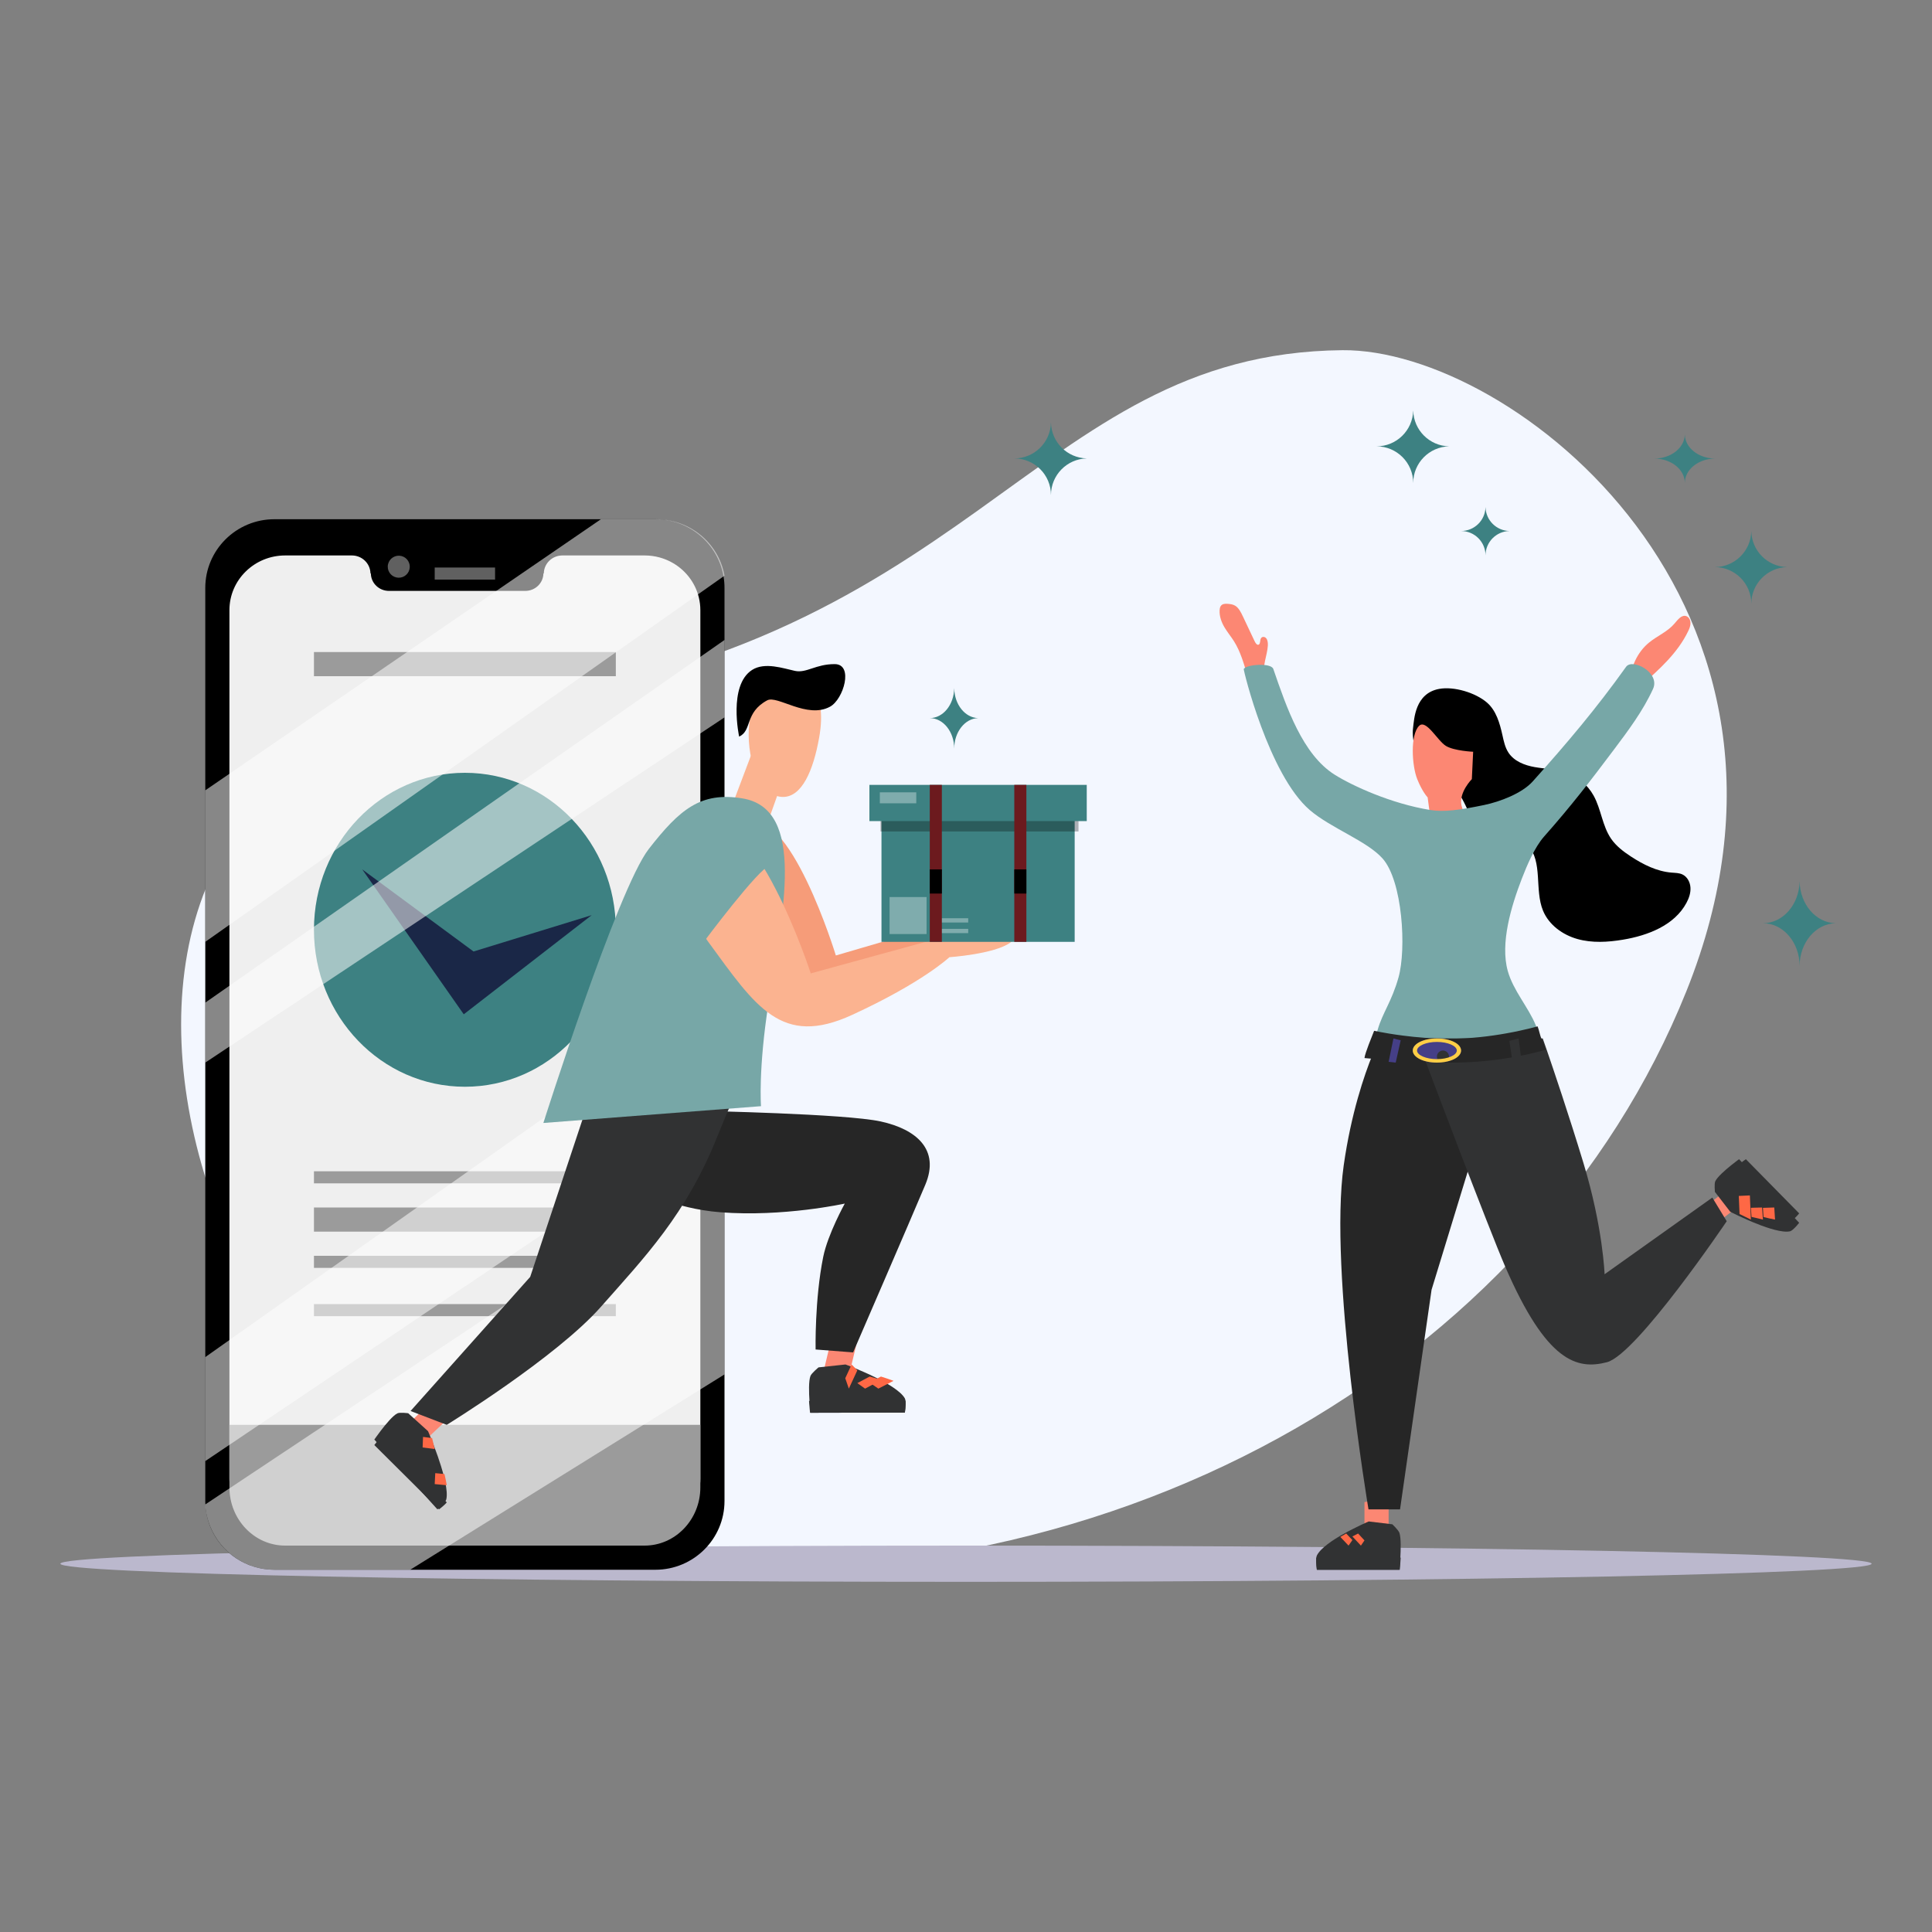<svg width="160" height="160" viewBox="0 0 160 160" fill="none" xmlns="http://www.w3.org/2000/svg">
<rect x="0" y="0" width="160" height="160" fill="#808080" stroke="none"/>
<g clip-path="url(#clip0_1152_27634)">
<path d="M111.175 29.001C125.177 28.87 152.491 50.114 139.663 82.079C127.226 113.07 91.576 134.008 51.12 129.353C15.643 125.27 -2.752 63.034 38.966 58.663C80.685 54.291 85.194 29.243 111.175 29.001Z" fill="#F3F7FF"/>
<path d="M80 131C121.421 131 155 130.328 155 129.5C155 128.672 121.421 128 80 128C38.579 128 5 128.672 5 129.5C5 130.328 38.579 131 80 131Z" fill="#BBB8CD"/>
<path d="M60 48.691V124.308C60 127.451 57.437 130 54.274 130H22.726C20.352 130 18.316 128.564 17.447 126.518C17.201 125.936 17.048 125.306 17.011 124.644C17.005 124.569 17.003 124.493 17.001 124.417C17 124.381 17 124.344 17 124.308V48.691C17 45.547 19.563 43 22.726 43H54.274C57.102 43 59.451 45.038 59.916 47.717C59.972 48.033 60 48.358 60 48.691Z" fill="black"/>
<path d="M58 50.528V122.472C58 124.973 55.932 127 53.382 127H23.618C21.068 127 19 124.973 19 122.472V50.528C19 48.027 21.068 46 23.618 46H29.138C29.972 46 30.651 46.647 30.679 47.462L30.705 47.501L30.713 47.514C30.738 48.307 31.4 48.935 32.209 48.935H43.505C44.314 48.935 44.976 48.307 45.002 47.514L45.038 47.462C45.063 46.647 45.745 46 46.577 46H53.382C53.813 46 54.231 46.058 54.627 46.166C55.257 46.339 55.832 46.639 56.322 47.036C57.347 47.866 58 49.123 58 50.528Z" fill="#EFEFEF"/>
<path d="M24 122H21V124H24V122Z" fill="#ECECEC"/>
<path d="M29 122H26V124H29V122Z" fill="#ECECEC"/>
<path d="M41 47H36V48H41V47Z" fill="#606060"/>
<path d="M19 118V123.177C19 125.84 21.068 128 23.618 128H53.382C55.932 128 58 125.84 58 123.177V118H19Z" fill="#9B9B9B"/>
<path d="M33.911 47.144C34.028 46.654 33.726 46.162 33.236 46.045C32.746 45.929 32.254 46.231 32.137 46.721C32.02 47.211 32.323 47.703 32.813 47.819C33.303 47.936 33.795 47.634 33.911 47.144Z" fill="#606060"/>
<path d="M38.5 90C45.404 90 51 84.18 51 77C51 69.82 45.404 64 38.5 64C31.596 64 26 69.82 26 77C26 84.18 31.596 90 38.5 90Z" fill="#3D8182"/>
<path d="M30 72L38.406 84L49 75.79L39.217 78.798L30 72Z" fill="#1A2747"/>
<path d="M51 97H26V98H51V97Z" fill="#9B9B9B"/>
<path d="M51 54H26V56H51V54Z" fill="#9B9B9B"/>
<path d="M51 100H26V102H51V100Z" fill="#9B9B9B"/>
<path d="M51 104H26V105H51V104Z" fill="#9B9B9B"/>
<path d="M51 108H26V109H51V108Z" fill="#9B9B9B"/>
<path opacity="0.53" d="M60 47.675L17 78V65.451L49.767 43H54.347C57.181 43 59.534 45.02 60 47.675Z" fill="white"/>
<path opacity="0.53" d="M60 53V59.411L17 88V83.033L60 53Z" fill="white"/>
<path opacity="0.53" d="M60 82V92.072L17 121V112.389L60 82Z" fill="white"/>
<path opacity="0.53" d="M60 96V113.824L33.972 130H22.716C20.342 130 18.305 128.55 17.437 126.484C17.191 125.896 17.037 125.26 17 124.591L60 96Z" fill="white"/>
<path d="M69.222 79.128C69.222 79.128 65.345 66.415 61.703 68.165C58.354 69.775 60.728 74.681 62.191 76.813C65.458 81.576 67.203 84.537 72.048 82.165C76.892 79.794 78.724 77.946 78.724 77.946C78.724 77.946 81.79 77.722 82.894 76.883C84.365 75.765 84.12 74.589 83.578 74.764C83.118 74.914 81.505 75.855 81.075 75.623C80.848 75.501 82.327 74.397 81.758 74.397C80.393 74.397 78.686 76.359 78.686 76.359L69.222 79.128Z" fill="#F69C79"/>
<path d="M71 111.014L70.048 115L68 114.428L69.058 110L71 111.014Z" fill="#FC8773"/>
<path d="M74.938 116.982L67.127 117C67.127 117 67.077 116.591 67.04 116.061C66.989 115.323 66.96 114.358 67.12 113.946C67.211 113.716 67.788 113.24 67.788 113.24L70.02 113C70.02 113 70.321 113.11 70.777 113.297C71.007 113.392 71.273 113.504 71.561 113.633C71.713 113.698 71.869 113.771 72.028 113.843H72.03C72.278 113.96 72.528 114.084 72.779 114.21C72.928 114.287 73.076 114.367 73.219 114.446C73.462 114.582 73.697 114.723 73.912 114.865C74.385 115.179 74.763 115.5 74.936 115.807C74.965 115.861 74.983 115.943 74.992 116.042C75.026 116.408 74.938 116.982 74.938 116.982Z" fill="#313233"/>
<path d="M74.938 116.981L67.087 117C67.087 117 67.037 116.573 67 116.019L74.992 116C75.026 116.382 74.938 116.981 74.938 116.981Z" fill="#313233"/>
<path d="M71 113.483L70.297 115L70.073 114.351L70 114.139L70.073 113.983L70.528 113C70.666 113.137 70.826 113.298 71 113.483Z" fill="#FE6845"/>
<path d="M73 114.279L71.641 115L71 114.543L72.023 114H72.026C72.349 114.089 72.674 114.183 73 114.279Z" fill="#FE6845"/>
<path d="M74 114.356L72.74 115L72 114.49L72.958 114C73.324 114.115 73.677 114.235 74 114.356Z" fill="#FE6845"/>
<path d="M37 117.59L34.441 120L33 118.678L35.844 116L37 117.59Z" fill="#FC8773"/>
<path d="M36.226 125L31 119.219C31 119.219 31.224 118.892 31.533 118.487C31.963 117.926 32.551 117.218 32.916 117.045C33.122 116.948 33.806 117.038 33.806 117.038L35.447 118.522C35.447 118.522 35.579 118.824 35.766 119.295C35.859 119.533 35.966 119.81 36.077 120.115C36.138 120.275 36.196 120.442 36.257 120.611L36.258 120.613C36.35 120.88 36.439 121.153 36.527 121.429C36.578 121.595 36.627 121.76 36.672 121.923C36.749 122.2 36.818 122.474 36.871 122.734C36.99 123.309 37.041 123.817 36.962 124.163C36.948 124.223 36.908 124.295 36.852 124.372C36.645 124.658 36.226 125 36.226 125Z" fill="#313233"/>
<path d="M36.357 125L31 119.674C31 119.674 31.229 119.373 31.546 119L37 124.421C36.787 124.685 36.357 125 36.357 125Z" fill="#313233"/>
<path d="M36 120L35 119.874L35.025 119.215L35.034 119L35.137 119.013L35.784 119.094C35.849 119.358 35.923 119.663 36 120Z" fill="#FE6845"/>
<path d="M37 123L36 122.906L36.047 122L36.808 122.071C36.882 122.388 36.948 122.702 37 123Z" fill="#FE6845"/>
<path d="M58.083 92C58.083 92 70.004 92.233 72.937 92.874C75.869 93.515 77.864 95.186 76.627 98.123C75.39 101.061 70.652 112 70.652 112L67.545 111.759C67.545 111.759 67.46 107.617 68.176 104.087C68.56 102.199 69.961 99.675 69.961 99.675C69.961 99.675 64.893 100.8 59.667 100.395C55.71 100.089 53 98.5 53 98.5L58.083 92Z" fill="#262626"/>
<path d="M48.739 91.21L43.908 105.747L34 116.854L36.996 118C36.996 118 46.066 112.42 49.775 108.214C53.374 104.132 56.836 100.569 59.404 94.121C60.192 92.143 62 88 62 88L48.739 91.21Z" fill="#313233"/>
<path d="M63.263 69L65 64.112L62.821 62.728L62.783 61L60 68.367L63.263 69Z" fill="#FBB390"/>
<path d="M62.001 60.914C62.043 63.676 63.185 65.952 64.797 65.999C66.409 66.046 67.357 63.797 67.839 61.086C68.572 56.97 66.655 56.048 65.043 56.001C63.431 55.953 61.958 58.119 62.001 60.914Z" fill="#FBB390"/>
<path d="M61.212 61C62.301 60.516 61.653 59.013 63.536 57.999C64.369 57.55 66.84 59.564 68.743 58.523C69.864 57.908 70.709 55.01 69.135 55C67.561 54.99 66.789 55.766 65.833 55.56C64.878 55.355 63.336 54.806 62.282 55.483C60.292 56.761 61.212 61 61.212 61Z" fill="black"/>
<path d="M45 93C45 93 51.142 73.629 53.732 70.305C56.297 67.015 58.031 65.556 61.476 66.118C66.803 66.986 64.82 75.596 63.648 83.061C62.786 88.554 63.023 91.609 63.023 91.609L45 93Z" fill="#77A7A7"/>
<path d="M67.143 80.612C67.143 80.612 62.459 66.204 58.058 68.188C54.011 70.012 56.88 75.572 58.647 77.988C62.595 83.386 64.704 86.742 70.558 84.054C76.412 81.366 78.625 79.272 78.625 79.272C78.625 79.272 82.33 79.019 83.664 78.068C85.441 76.801 85.144 75.468 84.49 75.666C83.934 75.835 81.986 76.902 81.466 76.64C81.191 76.501 82.978 75.249 82.291 75.249C80.641 75.249 78.579 77.474 78.579 77.474L67.143 80.612Z" fill="#FBB390"/>
<path d="M58.286 78C58.286 78 62.855 71.873 63.751 71.682C64.646 71.491 62.842 69.308 62.842 69.308L59.713 67L55.224 68.875L54 75.221L58.286 78Z" fill="#77A7A7"/>
<path d="M89 66H73V78H89V66Z" fill="#3D8182"/>
<g opacity="0.29">
<path d="M89.317 65.751H72.92V68.859H89.317V65.751Z" fill="black"/>
</g>
<g opacity="0.34">
<path d="M76.734 74.289H73.671V77.353H76.734V74.289Z" fill="white"/>
</g>
<g opacity="0.34">
<path d="M80.183 76.924H77.319V77.277H80.183V76.924Z" fill="white"/>
</g>
<g opacity="0.34">
<path d="M80.183 76.045H77.319V76.398H80.183V76.045Z" fill="white"/>
</g>
<path d="M90 65H72V68H90V65Z" fill="#3D8182"/>
<path d="M78 65H77V78H78V65Z" fill="#6C1A1E"/>
<path d="M85 65H84V78H85V65Z" fill="#6C1A1E"/>
<path d="M85 72H84V74H85V72Z" fill="black"/>
<path d="M78 72H77V74H78V72Z" fill="black"/>
<g opacity="0.34">
<path d="M75.881 65.617H72.864V66.526H75.881V65.617Z" fill="white"/>
</g>
<path d="M113 124.4V128H115V124L113 124.4Z" fill="#FC8773"/>
<path d="M109.055 130H115.893C115.893 130 115.936 129.591 115.967 129.059C116.01 128.32 116.033 127.353 115.893 126.941C115.813 126.711 115.307 126.235 115.307 126.235L113.353 126C113.353 126 113.089 126.111 112.691 126.299C112.49 126.395 112.257 126.508 112.005 126.638C111.872 126.704 111.736 126.776 111.597 126.849H111.595C111.378 126.967 111.159 127.092 110.941 127.219C110.81 127.296 110.681 127.376 110.556 127.456C110.343 127.593 110.138 127.734 109.95 127.878C109.536 128.193 109.206 128.515 109.055 128.824C109.03 128.878 109.014 128.96 109.007 129.059C108.977 129.426 109.055 130 109.055 130Z" fill="#313233"/>
<path d="M109.056 130H115.925C115.925 130 115.969 129.565 116 129H109.007C108.977 129.39 109.056 130 109.056 130Z" fill="#313233"/>
<path d="M112 127.243L112.704 128L112.927 127.675L113 127.568L112.927 127.491L112.472 127C112.333 127.069 112.173 127.15 112 127.243Z" fill="#FE6845"/>
<path d="M111 127.281L111.681 128L112 127.542L111.488 127H111.486C111.325 127.089 111.163 127.184 111 127.281Z" fill="#FE6845"/>
<path d="M142.549 101L145 99.117L143.724 98L141 100.093L142.549 101Z" fill="#FC8773"/>
<path d="M149 101.266L144.022 96C144.022 96 143.727 96.212 143.361 96.507C142.853 96.916 142.212 97.478 142.049 97.833C141.959 98.033 142.021 98.707 142.021 98.707L143.291 100.353C143.291 100.353 143.554 100.49 143.966 100.684C144.175 100.781 144.417 100.893 144.684 101.009C144.823 101.072 144.969 101.134 145.117 101.197L145.119 101.198C145.353 101.295 145.592 101.389 145.834 101.481C145.979 101.535 146.124 101.587 146.267 101.635C146.51 101.717 146.75 101.791 146.98 101.849C147.484 101.979 147.933 102.04 148.241 101.971C148.295 101.959 148.359 101.921 148.428 101.868C148.687 101.671 149 101.266 149 101.266Z" fill="#313233"/>
<path d="M149 100.487L144.586 96C144.586 96 144.324 96.181 144 96.432L148.493 101C148.722 100.832 149 100.487 149 100.487Z" fill="#313233"/>
<path d="M145 101L144.917 99L144.225 99.031L144 99.042L144.009 99.248L144.062 100.543C144.335 100.679 144.651 100.836 145 101Z" fill="#FE6845"/>
<path d="M146 101L145.925 100L145 100.024L145.056 100.777L145.057 100.778C145.366 100.854 145.682 100.927 146 101Z" fill="#FE6845"/>
<path d="M147 101L146.938 100L146 100.029L146.047 100.79C146.372 100.871 146.693 100.943 147 101Z" fill="#FE6845"/>
<path d="M135.981 56.706C137.443 55.41 138.942 54.064 139.803 52.28C139.907 52.066 140.002 51.837 140 51.598C139.998 51.358 139.874 51.105 139.655 51.026C139.27 50.888 138.944 51.321 138.675 51.64C138.104 52.317 137.251 52.655 136.57 53.212C135.597 54.009 135.002 55.28 135 56.566C135 56.728 135.031 56.926 135.177 56.985C135.293 57.032 135.42 56.963 135.523 56.89C135.736 56.74 135.932 56.564 136.105 56.366L135.981 56.706Z" fill="#FC8773"/>
<path d="M104.752 55.93C104.515 55.152 104.939 54.32 104.996 53.492C105.01 53.276 104.993 53.038 104.876 52.877C104.758 52.715 104.512 52.69 104.42 52.875C104.34 53.033 104.387 53.291 104.253 53.377C104.122 53.461 103.986 53.279 103.911 53.121C103.587 52.435 103.262 51.749 102.938 51.063C102.772 50.713 102.591 50.344 102.296 50.164C102.105 50.047 101.887 50.023 101.674 50.006C101.461 49.989 101.211 49.996 101.085 50.208C101.027 50.304 101.008 50.428 101.002 50.547C100.978 51.053 101.163 51.541 101.405 51.95C101.647 52.359 101.947 52.712 102.198 53.113C102.73 53.961 103.026 54.99 103.315 56L104.752 55.93Z" fill="#FC8773"/>
<path d="M117.908 63.691C117.362 62.769 116.887 61.33 117.024 60.281C117.117 59.563 117.18 57.421 119.184 57.052C120.412 56.826 122.2 57.365 123.148 58.188C123.91 58.849 124.205 59.895 124.425 60.886C124.536 61.386 124.643 61.901 124.923 62.328C125.394 63.047 126.265 63.382 127.104 63.529C127.943 63.676 128.811 63.68 129.622 63.943C130.612 64.264 131.473 64.977 131.98 65.896C132.6 67.019 132.696 68.4 133.422 69.457C133.841 70.067 134.442 70.523 135.058 70.927C136.084 71.6 137.218 72.168 138.436 72.266C138.741 72.291 139.058 72.288 139.335 72.42C139.732 72.609 139.968 73.056 139.996 73.499C140.025 73.943 139.875 74.381 139.665 74.771C138.666 76.634 136.471 77.477 134.404 77.821C133.154 78.029 131.855 78.108 130.634 77.765C129.414 77.422 128.275 76.601 127.787 75.418C127.068 73.674 127.791 71.382 126.531 69.988C125.651 69.014 124.188 68.943 122.973 68.464C122.63 68.329 122.295 68.153 122.041 67.884C121.734 67.557 121.571 67.122 121.377 66.716C120.623 65.136 119.697 64.165 118.091 63.507L117.908 63.691Z" fill="black"/>
<path d="M118.662 69.273L118.231 66.035C118.231 66.035 117.8 65.603 117.369 64.524C116.918 63.394 116.784 60.836 117.525 60.11C118.108 59.54 119.046 61.346 119.742 61.772C120.425 62.189 122 62.257 122 62.257L121.892 64.524C121.892 64.524 120.815 65.603 121.031 66.682C121.158 67.317 121.892 68.625 121.892 68.625V71L118.231 70.784L118.662 69.273Z" fill="#FC8773"/>
<path d="M105.451 55.403C106.547 58.586 107.87 62.488 110.54 64.162C112.01 65.083 115.219 66.559 118.457 67.082C119.588 67.264 120.907 67.082 122.907 66.668C124.228 66.394 126.053 65.699 126.938 64.71C129.773 61.545 132.207 58.668 134.666 55.221C135.189 54.487 137.515 55.706 136.896 57.056C136.063 58.876 134.846 60.5 133.637 62.109C131.722 64.659 130.143 66.717 127.881 69.272C127.087 70.168 126.448 71.684 126.022 72.791C125.161 75.027 124.226 78.1 124.865 80.403C125.321 82.047 126.58 83.412 127.191 84.923C127.317 85.233 127.415 85.55 127.474 85.877C127.528 86.182 127.549 86.492 127.525 86.815C127.525 86.822 127.523 86.828 127.523 86.835C127.515 86.932 127.506 87.028 127.481 87.121C127.464 87.195 127.438 87.262 127.4 87.326C127.189 87.676 126.699 87.731 126.283 87.746C125.947 87.758 125.613 87.769 125.278 87.78H125.274C125.242 87.782 125.206 87.784 125.174 87.784C123.218 87.85 121.261 87.903 119.303 87.943C118.049 87.966 116.794 87.987 115.541 87.999C114.855 88.008 114.035 87.941 113.673 87.399C113.652 87.371 113.635 87.344 113.62 87.315C113.454 87.008 113.658 86.788 113.735 86.456C113.737 86.454 113.737 86.45 113.737 86.45C113.741 86.443 113.742 86.434 113.744 86.424C113.827 86.028 113.987 85.655 114.099 85.264C114.498 83.87 115.252 82.957 115.818 80.95C116.484 78.584 116.152 72.955 114.498 71.096C113.205 69.642 110.213 68.584 108.467 67.082C105.074 64.162 102.961 55.48 103.001 55.403C103.189 55.038 105.262 54.856 105.451 55.403Z" fill="#77A7A7"/>
<path d="M113.333 125H115.945L118.556 106.813L121.711 96.504L122.286 94.625L129 95.938L127.672 87.091L127.627 86.799L127.508 86H114.266C114.266 86 114.195 86.137 114.072 86.401C114.072 86.403 114.072 86.405 114.07 86.407C113.967 86.63 113.83 86.945 113.665 87.346C112.987 89.023 111.894 92.197 111.282 96.5C110.034 105.279 113.333 125 113.333 125Z" fill="#262626"/>
<path d="M119.326 86.191C119.363 86.611 117.89 87.067 118.007 87.75C118.014 87.798 123.31 101.797 124.664 104.918C128.088 112.814 130.605 113.453 133.076 112.814C135.548 112.174 143 101.136 143 101.136L141.807 99.178L132.885 105.527C132.885 105.527 132.754 101.65 131.134 96.314C129.928 92.341 128.649 88.565 128.076 86.898C127.878 86.325 127.763 86 127.763 86H127.733L126.17 86.036L125.076 86.061L120.565 86.162L120.285 86.17L119.326 86.191Z" fill="#313233"/>
<path d="M113 87.624C113.097 87.634 113.216 87.644 113.359 87.656C113.591 87.677 113.885 87.698 114.255 87.724H114.257C114.577 87.746 114.953 87.771 115.39 87.796C116.093 87.838 116.955 87.882 118.002 87.927H118.004C118.021 87.93 118.041 87.93 118.058 87.931H118.06C118.399 87.945 118.756 87.961 119.134 87.974L119.28 87.98C119.501 87.99 119.717 87.994 119.933 87.998H119.935C120.023 87.998 120.109 88 120.195 88H120.197C122.076 88.006 123.787 87.81 125.157 87.577C125.543 87.511 125.9 87.442 126.227 87.374C126.775 87.26 127.235 87.147 127.592 87.053C127.623 87.043 127.654 87.035 127.683 87.029C127.796 86.998 127.898 86.969 127.987 86.943C128.052 87.002 127.857 86.415 127.662 86.023C127.533 85.767 127.469 85.333 127.338 85C126.995 85.094 126.498 85.221 125.882 85.354C125.543 85.428 125.169 85.503 124.765 85.575C123.43 85.816 121.779 86.023 120.06 86.023C118.633 86.023 117.292 85.908 116.185 85.763C115.764 85.71 115.376 85.652 115.031 85.595C114.522 85.511 114.103 85.43 113.799 85.366C113.645 85.773 113.043 87.198 113 87.624Z" fill="#262626"/>
<path d="M119 88C120.105 88 121 87.552 121 87C121 86.448 120.105 86 119 86C117.895 86 117 86.448 117 87C117 87.552 117.895 88 119 88Z" fill="#453F87"/>
<path d="M119.5 88C119.776 88 120 87.776 120 87.5C120 87.224 119.776 87 119.5 87C119.224 87 119 87.224 119 87.5C119 87.776 119.224 88 119.5 88Z" fill="#313233"/>
<path d="M125 86.199L125.268 88C125.532 87.94 125.776 87.879 126 87.817L125.764 86C125.532 86.067 125.276 86.134 125 86.199Z" fill="#313233"/>
<path d="M115 87.934C115.166 87.954 115.361 87.977 115.587 88L116 86.153C115.782 86.105 115.58 86.052 115.401 86L115 87.934Z" fill="#453F87"/>
<path d="M117 87C117 86.439 117.879 86 119 86C120.121 86 121 86.439 121 87C121 87.561 120.121 88 119 88C117.879 88 117 87.561 117 87ZM117.353 87C117.353 87.387 118.107 87.713 119 87.713C119.893 87.713 120.647 87.387 120.647 87C120.647 86.613 119.893 86.287 119 86.287C118.107 86.287 117.353 86.613 117.353 87Z" fill="#FFCE45"/>
<path d="M152 76.456C152 76.458 152 76.458 152 76.458C150.358 76.504 149.036 78.073 149.036 80C149.036 78.044 147.676 76.458 146 76.458C147.652 76.458 148.996 74.916 149.035 73C149.035 73 149.036 73 149.037 73C149.074 74.89 150.38 76.413 152 76.456Z" fill="#3D8182"/>
<path d="M125 43.975V43.976C123.905 44.002 123.024 44.899 123.024 46C123.024 44.883 122.117 43.976 121 43.976C122.101 43.976 122.998 43.095 123.023 42C123.023 42 123.024 42 123.025 42C123.049 43.08 123.92 43.95 125 43.975Z" fill="#3D8182"/>
<path d="M90 37.963C90 37.964 90 37.964 90 37.964C88.358 38.004 87.036 39.348 87.036 41C87.036 39.324 85.676 37.964 84 37.964C85.652 37.964 86.996 36.642 87.035 35C87.035 35 87.036 35 87.037 35C87.074 36.62 88.38 37.926 90 37.963Z" fill="#3D8182"/>
<path d="M148 46.963C148 46.964 148 46.964 148 46.964C146.358 47.004 145.036 48.348 145.036 50C145.036 48.324 143.676 46.964 142 46.964C143.652 46.964 144.996 45.642 145.035 44C145.035 44 145.036 44 145.037 44C145.074 45.62 146.38 46.926 148 46.963Z" fill="#3D8182"/>
<path d="M120 36.963C120 36.964 120 36.964 120 36.964C118.358 37.004 117.036 38.348 117.036 40C117.036 38.324 115.676 36.964 114 36.964C115.652 36.964 116.996 35.642 117.035 34C117.035 34 117.036 34 117.037 34C117.074 35.62 118.38 36.926 120 36.963Z" fill="#3D8182"/>
<path d="M142 37.975C142 37.976 142 37.976 142 37.976C140.631 38.002 139.53 38.898 139.53 40C139.53 38.883 138.397 37.976 137 37.976C138.377 37.976 139.497 37.095 139.529 36C139.529 36 139.53 36 139.531 36C139.562 37.08 140.65 37.951 142 37.975Z" fill="#3D8182"/>
<path d="M81 59.469C81 59.47 81 59.47 81 59.47C79.905 59.503 79.024 60.623 79.024 62C79.024 60.603 78.117 59.47 77 59.47C78.101 59.47 78.998 58.369 79.023 57C79.023 57 79.024 57 79.025 57C79.049 58.35 79.92 59.438 81 59.469Z" fill="#3D8182"/>
</g>
<defs>
<clipPath id="clip0_1152_27634">
<rect width="160" height="160" fill="white"/>
</clipPath>
</defs>
</svg>
